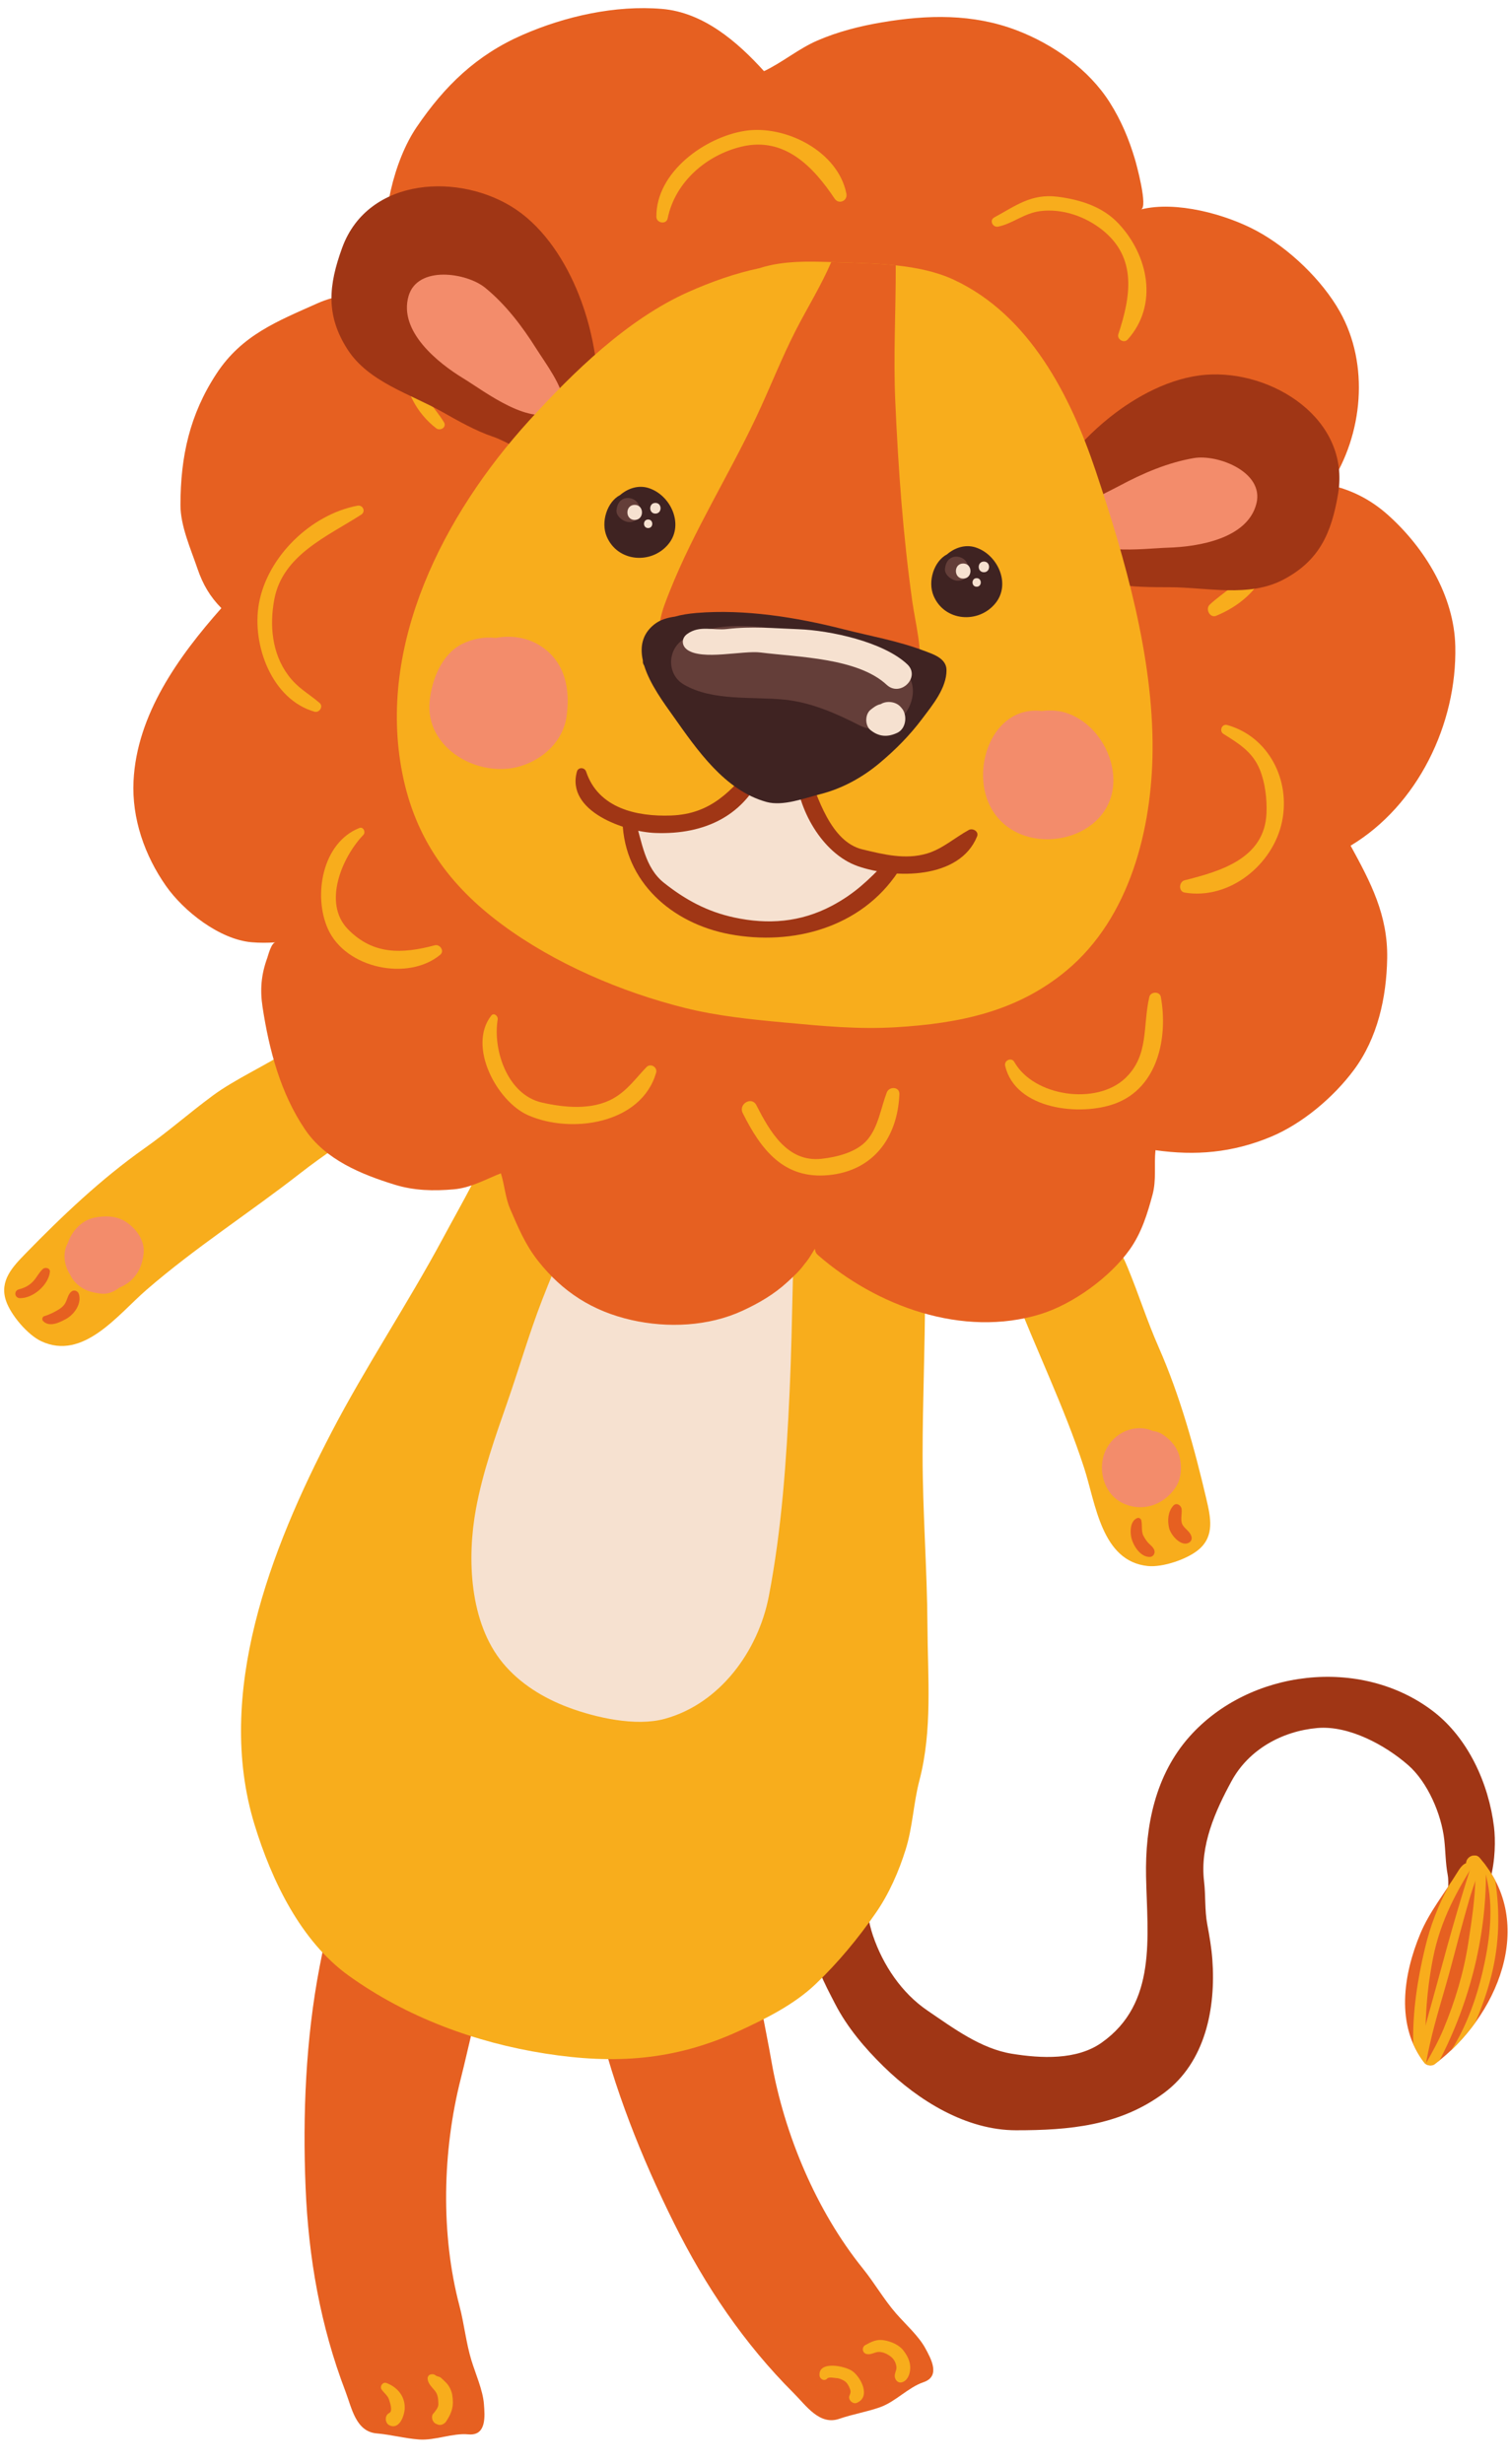 <?xml version="1.0" encoding="utf-8"?>
<!-- Generator: Adobe Illustrator 22.0.1, SVG Export Plug-In . SVG Version: 6.00 Build 0)  -->
<svg version="1.1" xmlns="http://www.w3.org/2000/svg" xmlns:xlink="http://www.w3.org/1999/xlink" x="0px" y="0px"
	 viewBox="0 0 155.799 254.152" enable-background="new 0 0 155.799 254.152" xml:space="preserve">
<g id="Background">
</g>
<g id="Objects">
	<g>
		<g>
			<g>
				<path fill="#F8AD1C" d="M124.463,154.577c-1.233-5.267-2.713-10.61-4.892-15.571c-1.286-2.928-2.013-5.346-3.24-8.318
					c-1.094-2.649-3.131-5.566-4.37-8.162c-1.115-2.332-2.938-4.574-4.421-6.692c-0.969-1.384-2.747-3.423-4.68-3.074
					c-2.084,0.377-3.005,1.88-4.345,3.362c-0.481,0.533-1.084,1.216-1.241,1.938c-0.767,0.118-0.752,1.209,0.057,1.273
					c-0.2-0.016,1.407,2.143,1.318,2.014c0.76,1.104,1.484,2.19,2.097,3.385c1.374,2.678,2.653,5.38,3.732,8.192
					c2.379,6.203,5.311,12.124,7.372,18.453c1.212,3.721,1.796,9.647,6.572,10.144c1.548,0.16,4.102-0.705,5.278-1.713
					C125.346,158.396,124.907,156.477,124.463,154.577z"/>
				<path fill="#F8AD1C" d="M44.727,109.718c-0.383-1.962-0.396-3.724-1.987-5.122c-1.476-1.296-4.05-0.467-5.594,0.219
					c-2.362,1.049-5.082,2.028-7.241,3.452c-2.4,1.583-5.65,3.031-7.954,4.736c-2.586,1.913-4.456,3.608-7.068,5.452
					c-4.426,3.126-8.45,6.94-12.225,10.815c-1.361,1.398-2.727,2.815-2.046,4.873c0.487,1.47,2.228,3.529,3.638,4.19
					c4.348,2.04,7.905-2.735,10.864-5.298c5.031-4.358,10.597-7.917,15.836-12.003c2.376-1.852,4.866-3.507,7.425-5.092
					c1.141-0.707,2.322-1.265,3.542-1.818c-0.143,0.064,2.348-0.955,2.168-1.044c0.727,0.362,1.302-0.565,0.706-1.062
					C45.027,111.318,44.864,110.423,44.727,109.718z"/>
			</g>
		</g>
		<g>
			<g>
				<path fill="#E66021" d="M44.445,182.104c-1.428-0.886-6.411-2.311-6.411,0.583c0,0.092,0.026,0.166,0.05,0.242
					c-1.05,2.776-1.751,5.625-2.281,8.543c-0.306,1.684-1.087,3.432-1.483,5.129c-0.488,2.091-0.95,4.187-1.353,6.296
					c-1.421,7.434-1.746,15.176-1.437,22.724c0.297,7.232,1.523,14.266,4.114,21.031c0.648,1.694,1.056,4.144,3.219,4.332
					c1.47,0.128,2.879,0.514,4.347,0.626c1.672,0.129,3.465-0.681,5.113-0.526c1.89,0.177,1.705-1.886,1.606-3.146
					c-0.111-1.41-0.867-3.112-1.285-4.474c-0.566-1.853-0.743-3.762-1.235-5.624c-1.958-7.409-1.754-16.005,0.126-23.412
					c0.893-3.522,1.56-7.087,2.724-10.534c1.008-2.983,3.041-6.211,3.419-9.331C54.393,188.648,48.82,184.818,44.445,182.104z"/>
				<path fill="#E66021" d="M95.46,242.178c-0.677-1.242-2.063-2.487-3-3.56c-1.273-1.459-2.215-3.13-3.424-4.629
					c-4.813-5.964-8.137-13.894-9.445-21.423c-0.623-3.58-1.47-7.105-1.815-10.728c-0.299-3.135,0.24-6.911-0.69-9.914
					c-1.762-5.69-8.412-6.911-13.514-7.603c-1.665-0.225-6.796,0.508-5.614,3.15c0.038,0.084,0.092,0.141,0.144,0.201
					c0.177,2.963,0.699,5.85,1.407,8.729c0.408,1.662,0.408,3.576,0.74,5.287c0.408,2.108,0.842,4.21,1.336,6.3
					c1.738,7.366,4.602,14.565,7.967,21.329c3.225,6.482,7.216,12.4,12.344,17.519c1.284,1.281,2.656,3.351,4.707,2.64
					c1.394-0.483,2.838-0.706,4.224-1.203c1.579-0.565,2.885-2.036,4.452-2.568C97.076,245.096,96.065,243.289,95.46,242.178z"/>
			</g>
		</g>
		<path fill="#A03615" d="M154.149,188.437c-0.543-4.475-2.667-9.187-6.317-11.963c-7.456-5.671-18.917-4.282-25.077,2.612
			c-3.569,3.994-4.612,9.274-4.506,14.476c0.126,6.182,1.168,13.081-4.602,17.133c-2.57,1.806-6.236,1.612-9.216,1.135
			c-3.239-0.519-6.089-2.661-8.732-4.455c-2.675-1.815-4.606-4.714-5.629-7.735c-0.898-2.654-0.736-5.249-0.88-7.952
			c-0.016-0.301-0.192-0.484-0.407-0.555c-0.077-0.061-0.162-0.115-0.259-0.146c-4.199-1.365-4.62,6.415-4.692,8.768
			c-0.075,2.443,1.239,4.803,2.333,6.926c1.251,2.428,3.068,4.567,5.009,6.466c3.59,3.513,8.518,6.57,13.657,6.571
			c5.499,0.002,10.687-0.45,15.267-3.845c4.282-3.175,5.354-8.762,4.991-13.747c-0.088-1.222-0.301-2.438-0.525-3.64
			c-0.278-1.487-0.155-2.949-0.332-4.446c-0.433-3.674,1.141-7.226,2.841-10.344c1.774-3.258,5.227-5.148,8.843-5.466
			c3.249-0.286,7.003,1.755,9.371,3.823c2.012,1.758,3.432,5.05,3.731,7.709c0.133,1.179,0.125,2.408,0.347,3.576
			c0.195,1.034-0.124,2.076,0.18,3.066c0.112,0.367,0.413,0.574,0.787,0.6C154.112,197.256,154.455,190.96,154.149,188.437z"/>
		<path fill="#E66021" d="M152.654,191.614c-0.475-0.534-1.37-0.11-1.381,0.559c-0.388,0.136-0.67,0.566-0.94,1.007
			c-1.288,2.102-2.846,3.991-3.799,6.288c-1.732,4.17-2.577,9.455,0.453,13.313c0.212,0.27,0.744,0.335,1.018,0.131
			C154.429,208.131,158.667,198.383,152.654,191.614z"/>
		<path fill="#F8AD1C" d="M95.692,167.687c-0.032-5.879-0.5-11.737-0.499-17.625c0-5.542,0.25-11.083,0.25-16.616
			c0-2.866-0.02-5.734,0.009-8.601c0.023-2.341,0.365-4.815-0.039-7.138c-0.321-1.849-0.479-3.485-1.737-4.945
			c-1.352-1.568-4.11-1.835-5.977-2.125c-5.438-0.848-10.942-1.312-16.423-1.791c-5.367-0.469-12.103-0.65-16.791-3.601
			c-0.019-0.012-0.04-0.016-0.06-0.026c0-0.011,0-0.021-0.001-0.032c-0.037-0.765-1.149-0.765-1.188,0
			c-0.191,3.877-0.507,7.449-1.859,11.121c-1.456,3.953-3.684,7.697-5.673,11.4c-3.656,6.807-7.971,13.232-11.534,20.082
			c-6.247,12.005-12.049,26.903-7.905,40.416c1.752,5.713,4.755,12.002,9.705,15.559c5.952,4.277,13.06,6.908,20.271,8.039
			c7.18,1.126,13.347,0.73,19.994-2.319c2.774-1.273,5.695-2.722,7.922-4.846c2.329-2.222,4.384-4.709,6.215-7.351
			c1.362-1.965,2.366-4.263,3.077-6.54c0.726-2.324,0.799-4.759,1.41-7.097C96.225,178.437,95.721,173.008,95.692,167.687z"/>
		<path fill="#F6E1D0" d="M81.583,114.404c-1.821-1.799-4.198-1.515-6.467-1.95c-3.245-0.621-6.861-0.271-10.078-1.161
			c-0.12-0.09-0.265-0.157-0.457-0.157c-0.083,0.001-0.166,0-0.25-0.002c-0.5-0.01-0.756,0.354-0.769,0.741
			c-0.207,0.104-0.349,0.325-0.357,0.563c-0.122,3.395-1.709,7.137-2.806,10.331c-1.316,3.835-3,7.534-4.464,11.313
			c-1.349,3.479-2.375,7.063-3.604,10.584c-1.257,3.604-2.525,7.185-3.221,10.947c-0.942,5.092-0.687,11.746,2.786,15.93
			c1.764,2.124,4.191,3.606,6.768,4.57c2.811,1.051,6.932,1.98,9.899,1.175c5.71-1.547,9.673-7.002,10.762-12.644
			c1.332-6.9,1.821-14.041,2.144-21.064c0.351-7.643,0.279-15.307,0.798-22.942C82.402,118.665,83.159,115.959,81.583,114.404z"/>
		<path fill="#E66021" d="M150.155,66.651c-0.118-5.192-3.152-10.14-6.936-13.527c-1.873-1.676-3.88-2.625-6.004-3.095
			c3.44-5.218,4.09-12.452,1.029-17.887c-1.856-3.295-5.276-6.545-8.575-8.325c-3.19-1.721-8.319-3.125-11.948-2.216
			c0.762-0.191-0.481-4.721-0.639-5.242c-0.62-2.066-1.41-3.937-2.563-5.767c-2.167-3.44-5.873-6.043-9.637-7.474
			c-4.518-1.718-9.178-1.607-13.876-0.814c-2.275,0.384-4.574,0.965-6.693,1.888c-1.95,0.85-3.578,2.244-5.484,3.147
			c-2.762-3.047-6.258-6.06-10.526-6.42c-4.813-0.406-9.975,0.755-14.375,2.674C49.166,5.67,45.885,8.85,42.988,13.11
			c-2.372,3.491-3.68,9.312-3.139,13.49c0.116,0.895,0.221,1.731,0.273,2.626c0.071,1.227-0.919,0.741-1.838,0.83
			c-1.804,0.174-3.848,0.477-5.506,1.218c-4.159,1.861-7.811,3.264-10.432,7.251c-2.779,4.23-3.723,8.57-3.727,13.575
			c-0.001,2.152,1.07,4.532,1.753,6.544c0.552,1.627,1.304,2.905,2.469,4.08c-4.42,4.987-8.731,10.975-9.063,17.842
			c-0.187,3.859,1.152,7.677,3.346,10.808c1.828,2.611,5.535,5.523,8.835,5.811c0.837,0.073,1.634,0.063,2.469,0.013
			c-0.441,0.026-0.768,1.373-0.849,1.595c-0.622,1.703-0.767,3.254-0.488,5.078c0.673,4.408,1.854,8.897,4.387,12.631
			c2.116,3.121,5.802,4.625,9.256,5.69c2.002,0.617,4.005,0.657,6.077,0.478c1.793-0.156,3.267-1.029,4.869-1.652
			c0.381,1.188,0.46,2.527,0.958,3.674c0.85,1.955,1.535,3.644,2.871,5.346c2.535,3.228,5.669,5.209,9.647,6.111
			c3.728,0.846,7.95,0.658,11.449-0.957c1.692-0.781,3.273-1.699,4.645-2.967c0.671-0.619,1.211-1.096,1.747-1.834
			c0.285-0.336,0.538-0.693,0.759-1.074c0.604-0.949,0.082-0.352,0.625,0.121c6.079,5.303,14.958,8.553,22.95,6.112
			c3.359-1.026,7.222-3.821,9.252-6.701c1.2-1.7,1.797-3.634,2.335-5.63c0.412-1.528,0.146-3.09,0.303-4.586
			c4.119,0.58,7.92,0.275,11.899-1.379c3.257-1.354,6.486-4.087,8.574-6.9c2.45-3.303,3.361-7.463,3.433-11.503
			c0.08-4.474-1.705-7.848-3.773-11.627C146.249,83.089,150.339,74.704,150.155,66.651z"/>
		<g>
			<path fill="#F8AD1C" d="M36.885,52.157c-4.811,0.909-9.3,5.253-10.169,10.097c-0.765,4.266,1.347,9.907,5.736,11.151
				c0.498,0.141,0.944-0.54,0.524-0.901c-1.216-1.044-2.248-1.507-3.262-2.885c-1.661-2.258-1.91-5.126-1.413-7.794
				c0.858-4.607,5.529-6.52,8.971-8.746C37.767,52.758,37.442,52.051,36.885,52.157z"/>
			<path fill="#F8AD1C" d="M56.209,26.767c-4.549-1.978-9.569,0.9-12.498,4.354c-3.317,3.913-2.723,9.932,1.277,13.04
				c0.433,0.336,1.14-0.085,0.811-0.625c-0.726-1.188-1.599-1.951-2.126-3.335c-1.002-2.63-0.783-5.188,0.773-7.523
				c1.304-1.955,3.331-3.541,5.528-4.333c2.079-0.75,3.798-0.515,5.925-0.435C56.478,27.931,56.78,27.015,56.209,26.767z"/>
			<path fill="#F8AD1C" d="M87.329,19.976c-0.862-4.383-6.314-7.133-10.478-6.478c-4.127,0.65-9.164,4.259-9.128,8.866
				c0.006,0.655,1.03,0.829,1.167,0.158c0.764-3.753,4.002-6.536,7.63-7.4c4.439-1.058,7.406,2.096,9.596,5.366
				C86.543,21.125,87.476,20.719,87.329,19.976z"/>
			<path fill="#F8AD1C" d="M115.415,23.066c-1.647-1.759-3.958-2.475-6.272-2.772c-2.737-0.352-4.368,0.944-6.556,2.132
				c-0.54,0.293-0.157,1.066,0.4,0.95c1.524-0.318,2.685-1.396,4.356-1.603c2.268-0.281,4.641,0.55,6.397,1.948
				c3.622,2.883,2.913,6.91,1.652,10.738c-0.178,0.54,0.579,0.984,0.96,0.559C119.554,31.44,118.477,26.333,115.415,23.066z"/>
			<path fill="#F8AD1C" d="M131.069,52.556c-0.549-2.323-2.264-3.726-4.354-4.667c-0.897-0.404-2.051-1.351-3.114-1.225
				c-0.935,0.112-1.778,0.364-2.684,0.564c-0.247,0.055-0.441,0.368-0.348,0.613l0.059,0.154c0.157,0.415,0.686,0.415,0.844,0
				c-0.094,0.245,2.653,0.263,3.175,0.489c2.105,0.914,4.09,2.239,4.794,4.521c0.585,1.897,0.397,3.977-0.644,5.659
				c-1.03,1.664-2.6,2.412-3.981,3.699c-0.477,0.444,0.018,1.419,0.669,1.149C130.18,61.568,132.228,57.459,131.069,52.556z"/>
			<path fill="#F8AD1C" d="M126.628,74.781c-0.562-0.158-0.867,0.621-0.389,0.921c1.574,0.985,3.004,1.848,3.745,3.672
				c0.555,1.363,0.752,3.054,0.691,4.504c-0.194,4.671-4.752,5.986-8.44,6.912c-0.603,0.151-0.661,1.163,0,1.273
				c4.633,0.777,9.103-2.88,10.035-7.289C133.188,80.442,130.877,75.974,126.628,74.781z"/>
			<path fill="#F8AD1C" d="M44.858,97.5c-3.348,0.886-6.351,1.014-8.959-1.659c-2.646-2.713-0.581-7.468,1.59-9.726
				c0.273-0.285,0.004-0.877-0.414-0.712c-3.831,1.514-4.785,6.98-3.237,10.416c1.847,4.1,8.295,5.398,11.587,2.654
				C45.891,98.084,45.389,97.36,44.858,97.5z"/>
			<path fill="#F8AD1C" d="M66.707,110.059c-1.139,1.18-1.96,2.401-3.427,3.233c-2.181,1.237-5.094,0.953-7.407,0.416
				c-3.477-0.808-5.048-5.346-4.522-8.566c0.056-0.341-0.392-0.74-0.666-0.388c-2.483,3.191,0.611,8.851,3.777,10.259
				c4.462,1.984,11.717,0.911,13.237-4.376C67.862,110.068,67.12,109.631,66.707,110.059z"/>
			<path fill="#F8AD1C" d="M91.492,112.684c-0.61,1.599-0.858,3.529-1.998,4.876c-1.084,1.28-3.136,1.784-4.729,1.959
				c-3.55,0.388-5.35-2.855-6.73-5.538c-0.48-0.935-1.868-0.113-1.403,0.82c1.896,3.801,4.245,6.851,8.872,6.401
				c4.633-0.449,7.108-3.898,7.293-8.342C92.829,112.063,91.743,112.024,91.492,112.684z"/>
			<path fill="#F8AD1C" d="M119.774,102.83c-0.109-0.607-1.058-0.575-1.19,0c-0.701,3.037-0.008,6.025-2.482,8.377
				c-2.978,2.831-9.44,1.881-11.443-1.671c-0.296-0.525-1.083-0.164-0.949,0.4c1.075,4.539,7.787,5.215,11.362,3.884
				C119.479,112.177,120.523,106.999,119.774,102.83z"/>
		</g>
		<g>
			<path fill="#A03615" d="M124.405,38.655c-3.605,0.284-7.175,2.201-9.954,4.43c-1.752,1.406-3.292,2.996-4.676,4.765
				c-1.047,1.337-2.708,2.717-3.148,4.393c-0.136,0.517,0.238,0.846,0.641,0.886c0.319,0.945,0.879,1.896,1.221,2.777
				c0.374,0.96,0.667,2.937,1.668,3.509c1.404,0.802,3.194,0.491,4.759,0.795c1.849,0.359,3.939,0.354,5.816,0.358
				c3.781,0.009,8.122,1.076,11.658-0.772c3.728-1.948,4.99-4.801,5.671-8.855C139.362,43.196,131.222,38.118,124.405,38.655z"/>
			<path fill="#A03615" d="M59.715,30.378c-1.315-3.311-3.473-6.74-6.468-8.767c-5.662-3.833-15.249-3.437-17.941,3.941
				c-1.409,3.862-1.72,6.966,0.559,10.5c2.162,3.354,6.464,4.568,9.757,6.428c1.634,0.923,3.45,1.96,5.234,2.56
				c1.511,0.508,2.914,1.663,4.531,1.658c1.153-0.003,2.384-1.577,3.183-2.228c0.733-0.597,1.688-1.148,2.433-1.813
				c0.37,0.165,0.857,0.063,0.995-0.454c0.444-1.675-0.319-3.695-0.569-5.375C61.099,34.609,60.544,32.466,59.715,30.378z"/>
		</g>
		<g>
			<path fill="#F38C6B" d="M123.176,47.248c-2.701,0.464-5.262,1.565-7.665,2.853c-1.596,0.855-4.24,1.973-5.27,3.491
				c-0.231,0.34-0.072,0.695,0.205,0.883c1.308,3.018,7.632,2.081,10.055,2.013c3.132-0.088,8.25-0.926,9.14-4.578
				C130.43,48.669,125.624,46.828,123.176,47.248z"/>
			<path fill="#F38C6B" d="M50.073,29.691c-1.922-1.575-7.009-2.347-7.924,0.862c-1.029,3.614,3.008,6.871,5.688,8.493
				c2.072,1.256,7.11,5.193,9.737,3.214c0.334-0.027,0.647-0.257,0.615-0.667c-0.146-1.828-1.894-4.106-2.86-5.638
				C53.876,33.65,52.193,31.428,50.073,29.691z"/>
		</g>
		<path fill="#F8AD1C" d="M113.058,48.587c-2.59-7.727-6.823-16.085-14.634-19.727c-3.59-1.674-8.166-1.674-12.041-1.809
			c-2.73-0.095-5.51-0.206-8.018,0.609c-2.526,0.53-5.007,1.417-7.335,2.452c-6.276,2.791-11.909,8.289-16.47,13.306
			c-8.775,9.657-15.688,23.065-13.043,36.379c1.334,6.713,4.852,11.541,10.292,15.569c5.439,4.028,12.322,6.965,18.868,8.595
			c3.362,0.838,6.851,1.189,10.293,1.506c3.882,0.358,7.543,0.719,11.441,0.486c6.501-0.389,12.505-1.578,17.645-5.862
			c6.533-5.446,8.813-14.634,8.865-22.771C118.982,67.714,116.087,57.623,113.058,48.587z"/>
		<path fill="#E66021" d="M91.278,71.311c1.684,0,3.17-0.265,3.518-2.047c0.424-2.169-0.356-5.021-0.66-7.182
			c-0.973-6.917-1.451-13.719-1.763-20.683c-0.209-4.658,0.063-9.357,0.049-14.031c-2.049-0.217-4.129-0.253-6.039-0.319
			c-0.204-0.007-0.41-0.014-0.615-0.021c-1.03,2.4-2.464,4.715-3.633,6.988c-1.508,2.934-2.699,6.027-4.11,9.012
			c-2.834,5.993-6.407,11.665-8.873,17.827c-0.852,2.129-1.667,4.053-0.643,6.236c0.831,1.769,3.801,2.252,5.438,2.65
			C79.491,71.086,85.585,71.308,91.278,71.311z"/>
		<path fill="#F6E1D0" d="M90.298,88.446c-5.444,0.456-5.666-3.933-7.576-7.195c-0.735-1.255-2.802-0.436-3.873-0.989
			c-0.46-0.238-0.914-0.161-1.302,0.168c-0.176,0.149-0.351,0.308-0.524,0.474c-0.1,0.053-0.199,0.116-0.294,0.207l-0.264,0.25
			c-0.259,0.072-0.506,0.237-0.698,0.532c-0.665,1.02-1.549,1.729-2.552,2.234c-0.083,0.041-0.168,0.081-0.252,0.121
			c-1.491,0.687-3.222,0.945-4.919,1.055c-0.231-0.03-0.464-0.055-0.69-0.103c-0.047-0.01-0.09,0.001-0.136-0.002
			c-0.579-0.767-2.068-0.45-2.027,0.676c0.19,5.184,5.891,8.241,10.294,9.27c6.142,1.436,11.326-0.147,15.645-4.692
			C91.783,89.763,91.371,88.357,90.298,88.446z"/>
		<path fill="#A03615" d="M77.941,78.618c-2.49,2.951-4.548,5.341-8.694,5.495c-3.541,0.132-7.509-0.738-8.772-4.529
			c-0.151-0.452-0.813-0.486-0.949,0c-1.15,4.119,4.99,6.215,8.09,6.33c5.126,0.19,9.356-1.797,11.313-6.722
			C79.144,78.646,78.312,78.178,77.941,78.618z"/>
		<path fill="#A03615" d="M99.96,85.604c-1.44,0.789-2.719,1.955-4.317,2.43c-2.225,0.661-4.477,0.097-6.66-0.427
			c-3.281-0.787-4.638-5.429-5.684-8.191c-0.231-0.609-1.221-0.568-1.197,0.162c0.124,3.81,2.734,8.476,6.405,9.759
			c3.761,1.315,10.509,1.389,12.309-3.076C101.019,85.756,100.364,85.382,99.96,85.604z"/>
		<path fill="#A03615" d="M91.381,88.929c-1.796,1.873-3.228,3.267-5.567,4.503c-3.208,1.695-6.574,1.952-10.073,1.195
			c-2.766-0.598-5.016-1.812-7.23-3.568c-1.991-1.578-2.278-4.238-2.975-6.49c-0.216-0.701-1.328-0.592-1.304,0.177
			c0.193,6.214,5.097,10.49,11.033,11.606c6.514,1.224,13.577-0.665,17.398-6.434C93.18,89.137,92.016,88.266,91.381,88.929z"/>
		<path fill="#3F2322" d="M100.602,56.443c-1.034-0.313-2.109,0.059-2.894,0.737c-1.344,0.696-2.011,2.783-1.386,4.267
			c1.12,2.66,4.644,2.919,6.384,0.775C104.341,60.21,102.917,57.144,100.602,56.443z"/>
		<path fill="#3F2322" d="M66.875,50.323c-1.034-0.313-2.109,0.059-2.894,0.737c-1.344,0.696-2.011,2.783-1.386,4.267
			c1.12,2.66,4.644,2.92,6.384,0.775C70.614,54.09,69.19,51.024,66.875,50.323z"/>
		<g>
			<path fill="#643E39" d="M99.952,58.498c-0.012-0.042-0.039-0.076-0.059-0.114c-0.091-0.354-0.305-0.68-0.685-0.853
				c-0.354-0.161-0.731-0.158-1.037-0.005c-0.016,0.007-0.031,0.009-0.046,0.016c-0.04,0.02-0.068,0.054-0.104,0.079
				c-0.041,0.031-0.086,0.052-0.122,0.091c-0.241,0.239-0.36,0.603-0.396,0.936c-0.055,0.507,0.381,0.942,0.84,1.139
				c0.021,0.01,0.042,0.017,0.064,0.025c0.098,0.036,0.195,0.066,0.288,0.078c0.003,0,0.005-0.001,0.008,0
				c0.14,0.017,0.277,0.008,0.411-0.022c0.067-0.015,0.125-0.041,0.185-0.066c0.07-0.028,0.136-0.062,0.198-0.102
				c0.024-0.018,0.049-0.033,0.071-0.053C99.89,59.401,100.085,58.998,99.952,58.498z"/>
			<path fill="#F6E1D0" d="M99.381,58.121c-1.003,0-1.003,1.555,0,1.555C100.383,59.676,100.383,58.121,99.381,58.121z"/>
			<path fill="#F6E1D0" d="M101.517,57.92c-0.711,0-0.711,1.102,0,1.102C102.227,59.022,102.227,57.92,101.517,57.92z"/>
			<path fill="#F6E1D0" d="M100.769,59.632c-0.569,0-0.569,0.883,0,0.883C101.338,60.515,101.338,59.632,100.769,59.632z"/>
		</g>
		<g>
			<path fill="#643E39" d="M66.058,52.449c-0.011-0.042-0.039-0.076-0.059-0.114c-0.09-0.354-0.305-0.68-0.684-0.853
				c-0.354-0.161-0.732-0.158-1.038-0.005c-0.015,0.007-0.03,0.009-0.045,0.016c-0.041,0.02-0.069,0.054-0.105,0.079
				c-0.04,0.031-0.086,0.052-0.121,0.091c-0.241,0.239-0.36,0.602-0.396,0.935c-0.055,0.507,0.381,0.942,0.839,1.139
				c0.021,0.01,0.043,0.017,0.064,0.025c0.098,0.036,0.195,0.066,0.289,0.078c0.003,0,0.005-0.001,0.008,0
				c0.139,0.017,0.277,0.008,0.41-0.022c0.067-0.015,0.125-0.041,0.185-0.066c0.07-0.028,0.136-0.062,0.199-0.102
				c0.023-0.018,0.048-0.033,0.07-0.053C65.996,53.351,66.19,52.949,66.058,52.449z"/>
			<path fill="#F6E1D0" d="M65.486,52.072c-1.002,0-1.002,1.555,0,1.555C66.489,53.627,66.489,52.072,65.486,52.072z"/>
			<path fill="#F6E1D0" d="M67.622,51.871c-0.71,0-0.71,1.102,0,1.102C68.333,52.972,68.333,51.871,67.622,51.871z"/>
			<path fill="#F6E1D0" d="M66.875,53.583c-0.569,0-0.569,0.883,0,0.883C67.444,54.465,67.444,53.583,66.875,53.583z"/>
		</g>
		<path fill="#3F2322" d="M95.34,67.12c-2.7-1.025-5.536-1.511-8.326-2.223c-4.824-1.23-10.189-2.09-15.158-1.674
			c-0.802,0.067-1.555,0.186-2.233,0.379c-0.765,0.108-1.511,0.311-2.136,0.813c-1.255,1.009-1.462,2.332-1.159,3.706
			c0.002,0.058-0.001,0.11,0.003,0.169c0.007,0.126,0.059,0.246,0.13,0.35c0.597,1.944,2.082,3.931,3.013,5.243
			c2.426,3.425,5.296,7.645,9.61,8.832c1.704,0.469,3.911-0.392,5.526-0.798c2.249-0.565,4.346-1.711,6.119-3.193
			c1.657-1.384,3.132-2.871,4.427-4.598c1.049-1.399,2.504-3.135,2.504-5.003C97.659,67.876,96.23,67.459,95.34,67.12z"/>
		<path fill="#643E39" d="M92.331,68.477c-2.937-1.439-6.078-2.813-9.34-3.248c-3.945-0.525-8.866-1.471-12.427,0.685
			c-1.735,1.051-1.788,3.657,0,4.695c2.993,1.739,7.027,1.211,10.414,1.558c2.695,0.275,5.269,1.405,7.662,2.624
			C92.844,76.932,96.551,70.546,92.331,68.477z"/>
		<path fill="#F6E1D0" d="M93.607,68.512c-2.469-2.317-7.926-3.489-11.227-3.615c-2.492-0.095-4.865-0.315-7.355-0.02
			c-1.451,0.172-2.834-0.421-4.124,0.514c-0.599,0.434-0.599,1.185,0,1.619c1.565,1.134,5.727,0.054,7.594,0.291
			c3.813,0.485,9.996,0.543,12.992,3.332C92.899,71.949,95.021,69.839,93.607,68.512z"/>
		<path fill="#F6E1D0" d="M93.184,73.25c-0.072-0.126-0.171-0.236-0.267-0.346c-0.48-0.544-1.438-0.659-2.049-0.276
			c-0.021,0.004-0.034,0.006-0.063,0.013c-0.374,0.089-0.7,0.337-0.988,0.572c-0.579,0.471-0.583,1.618,0,2.088
			c0.867,0.7,1.764,0.751,2.754,0.288C93.42,75.192,93.614,74.002,93.184,73.25z"/>
		<path fill="#E66021" d="M4.423,130.886c-0.39,0.348-0.619,0.846-0.969,1.234c-0.422,0.47-0.93,0.723-1.532,0.872
			c-0.148,0.036-0.289,0.171-0.321,0.321c-0.015,0.07-0.03,0.137-0.01,0.209c0.003,0.012,0.007,0.024,0.01,0.035
			c0.057,0.201,0.237,0.334,0.443,0.338c1.358,0.029,2.954-1.355,3.106-2.709C5.195,130.788,4.67,130.666,4.423,130.886z"/>
		<path fill="#E66021" d="M8.134,133.461c-0.112-0.345-0.541-0.476-0.81-0.213c-0.247,0.24-0.328,0.537-0.45,0.852
			c-0.149,0.387-0.338,0.637-0.684,0.874c-0.481,0.331-1.194,0.659-1.598,0.766c-0.228,0.061-0.303,0.357-0.139,0.522
			c0.654,0.658,1.676,0.149,2.359-0.223C7.651,135.584,8.459,134.461,8.134,133.461z"/>
		<path fill="#E66021" d="M119.068,159.802c-0.119-0.234-0.281-0.368-0.472-0.546c-0.267-0.249-0.43-0.51-0.606-0.825
			c-0.265-0.474-0.105-1.126-0.238-1.639c-0.042-0.158-0.232-0.284-0.395-0.224c-0.72,0.267-0.773,1.317-0.642,1.961
			c0.175,0.855,0.926,2.061,1.903,2.055C119.03,160.582,119.244,160.15,119.068,159.802z"/>
		<path fill="#E66021" d="M122.937,158.494c-0.124-0.481-0.578-0.736-0.861-1.124c-0.351-0.48-0.101-1.175-0.158-1.718
			c-0.042-0.396-0.538-0.719-0.86-0.356c-0.549,0.62-0.615,1.497-0.441,2.278c0.151,0.678,1.025,1.729,1.778,1.632
			C122.755,159.159,123.037,158.882,122.937,158.494z"/>
		<path fill="#F38C6B" d="M121.733,150.365c-0.23-1.047-0.886-1.824-1.757-2.404c-0.32-0.213-0.685-0.328-1.059-0.375
			c-0.163-0.067-0.325-0.139-0.497-0.18c-2.074-0.49-4.106,0.891-4.602,2.925c-0.429,1.76,0.272,3.832,1.961,4.673
			c2.032,1.012,4.272,0.259,5.51-1.58C121.881,152.544,121.955,151.372,121.733,150.365z"/>
		<path fill="#F38C6B" d="M12.977,126.011c-0.951-0.617-2.169-0.64-3.237-0.42c-1.317,0.271-2.327,1.379-2.742,2.613
			c-0.1,0.176-0.178,0.359-0.228,0.541c-0.259,0.934-0.059,1.904,0.444,2.697c0.188,0.381,0.429,0.729,0.739,1.006
			c0.749,0.666,1.486,0.86,2.45,0.979c0.705,0.087,1.36-0.185,1.896-0.61c0.545-0.229,1.042-0.536,1.45-0.984
			c0.663-0.729,0.938-1.515,1.063-2.483C14.991,127.976,14.063,126.718,12.977,126.011z"/>
		<path fill="#F8AD1C" d="M87.944,244.556c-0.727-0.522-3.487-1.111-3.39,0.443c0.023,0.377,0.505,0.651,0.794,0.329
			c0.169-0.189,0.726-0.061,0.949-0.047c0.308,0.02,0.59,0.143,0.846,0.306c0.242,0.155,0.417,0.46,0.52,0.719
			c0.136,0.342,0.121,0.453-0.019,0.787c-0.17,0.408,0.34,0.908,0.745,0.745C89.874,247.242,88.858,245.214,87.944,244.556z"/>
		<path fill="#F8AD1C" d="M93.191,242.406c-0.449-0.572-1.283-0.915-1.977-1.029c-0.771-0.127-1.294,0.145-1.939,0.5
			c-0.191,0.104-0.298,0.358-0.232,0.568c0.001,0.004,0.002,0.007,0.003,0.01c0.076,0.241,0.282,0.358,0.487,0.356
			c-0.001,0.001-0.003,0.003-0.005,0.004c0.381,0.041,0.688-0.193,1.063-0.229c0.491-0.046,1.01,0.224,1.38,0.527
			c0.289,0.237,0.472,0.622,0.52,0.989c0.056,0.431-0.307,0.758-0.122,1.219c0.112,0.281,0.373,0.486,0.692,0.393
			c0.593-0.173,0.825-0.84,0.854-1.42C93.949,243.588,93.616,242.947,93.191,242.406z"/>
		<path fill="#F8AD1C" d="M39.866,245.784c-0.366-0.135-0.708,0.34-0.502,0.654c0.226,0.348,0.649,0.651,0.77,1.04
			c0.086,0.275,0.434,1.213,0.027,1.404c-0.484,0.227-0.465,1.021,0,1.254c1.05,0.527,1.576-0.989,1.598-1.755
			C41.794,247.131,40.969,246.192,39.866,245.784z"/>
		<path fill="#F8AD1C" d="M46.66,247.007c-0.065-0.407-0.307-0.918-0.594-1.215c-0.187-0.192-0.375-0.375-0.578-0.55
			c-0.158-0.136-0.401-0.12-0.541-0.239c-0.295-0.251-0.856-0.114-0.827,0.343c0.032,0.506,0.458,0.875,0.767,1.257
			c0.305,0.379,0.337,0.883,0.344,1.345c0.005,0.376-0.245,0.621-0.444,0.905c-0.036,0.039-0.074,0.069-0.11,0.118
			c-0.146,0.197-0.124,0.528,0,0.729c0.013,0.021,0.026,0.042,0.039,0.064c0.098,0.158,0.246,0.238,0.402,0.282
			c0.023,0.01,0.038,0.023,0.063,0.032c0.339,0.109,0.686-0.072,0.87-0.354C46.658,248.795,46.84,248.13,46.66,247.007z"/>
		<path fill="#F38C6B" d="M110.239,73.607c-0.896-0.334-1.834-0.395-2.752-0.273c-5.103-0.613-7.482,6.103-5.174,10.103
			c3.155,5.463,12.854,3.382,12.557-3.253C114.744,77.37,112.877,74.591,110.239,73.607z"/>
		<path fill="#F38C6B" d="M55.81,66.645c-1.396-0.914-3.078-1.146-4.666-0.847c-1.175-0.148-2.443,0.107-3.48,0.63
			c-2.093,1.056-3.097,3.666-3.331,5.836c-0.534,4.946,5.108,8.097,9.438,6.738c2.348-0.737,4.335-2.598,4.688-5.122
			C58.847,71.097,58.328,68.294,55.81,66.645z"/>
		<path fill="#F8AD1C" d="M153.305,192.419c-0.203-0.271-0.417-0.541-0.65-0.805c-0.135-0.151-0.304-0.22-0.477-0.232
			c0.028,0.672,0.055,1.339,0.052,1.987c-0.007,2.327-0.382,4.728-0.735,7.025c-0.473,3.069-1.368,6.035-2.563,8.897
			c-0.515,1.233-1.17,2.406-1.83,3.577c0.249,0.185,0.668,0.22,0.904,0.043c0.18-0.134,0.357-0.272,0.533-0.414
			C151.711,206.399,153.471,199.301,153.305,192.419z"/>
		<path fill="#F8AD1C" d="M154.283,193.972c-0.343-0.656-0.76-1.295-1.258-1.911c0.165,0.742,0.339,1.482,0.483,2.214
			c0.592,2.991,0.132,6.258-0.56,9.195c-0.613,2.605-1.497,5.072-2.834,7.396c-0.115,0.2-0.252,0.386-0.373,0.581
			c0.899-0.854,1.729-1.805,2.467-2.823c0.673-1.551,1.243-3.16,1.67-4.861C154.72,200.415,154.76,197.195,154.283,193.972z"/>
		<path fill="#F8AD1C" d="M149.701,202.885c0.617-2.324,1.223-4.64,1.892-6.949c0.39-1.343,0.94-2.682,1.282-4.056
			c-0.074-0.089-0.143-0.179-0.221-0.267c-0.143-0.161-0.324-0.227-0.508-0.233c-1.315,3.992-2.47,8.02-3.565,12.082
			c-0.751,2.782-1.568,5.556-2.241,8.36c0.195,0.327,0.404,0.648,0.647,0.958c0.032,0.04,0.082,0.066,0.126,0.098
			c0.13-0.68,0.266-1.358,0.416-2.033C148.128,208.153,148.994,205.547,149.701,202.885z"/>
		<path fill="#F8AD1C" d="M147.168,212.921c-0.212-3.654-0.056-7.149,0.677-10.904c0.783-4.011,2.54-7.169,4.694-10.495
			c-0.49-0.367-1.256,0.031-1.266,0.651c-0.388,0.136-0.67,0.566-0.94,1.007c-0.257,0.42-0.529,0.827-0.801,1.234
			c-1.163,2.156-1.931,4.129-2.508,6.529c-0.751,3.126-1.289,6.53-1.209,9.855c0.301,0.691,0.681,1.357,1.172,1.982
			C147.033,212.839,147.099,212.882,147.168,212.921z"/>
	</g>
</g>
<g id="Designed_by_Freepik">
</g>
</svg>
